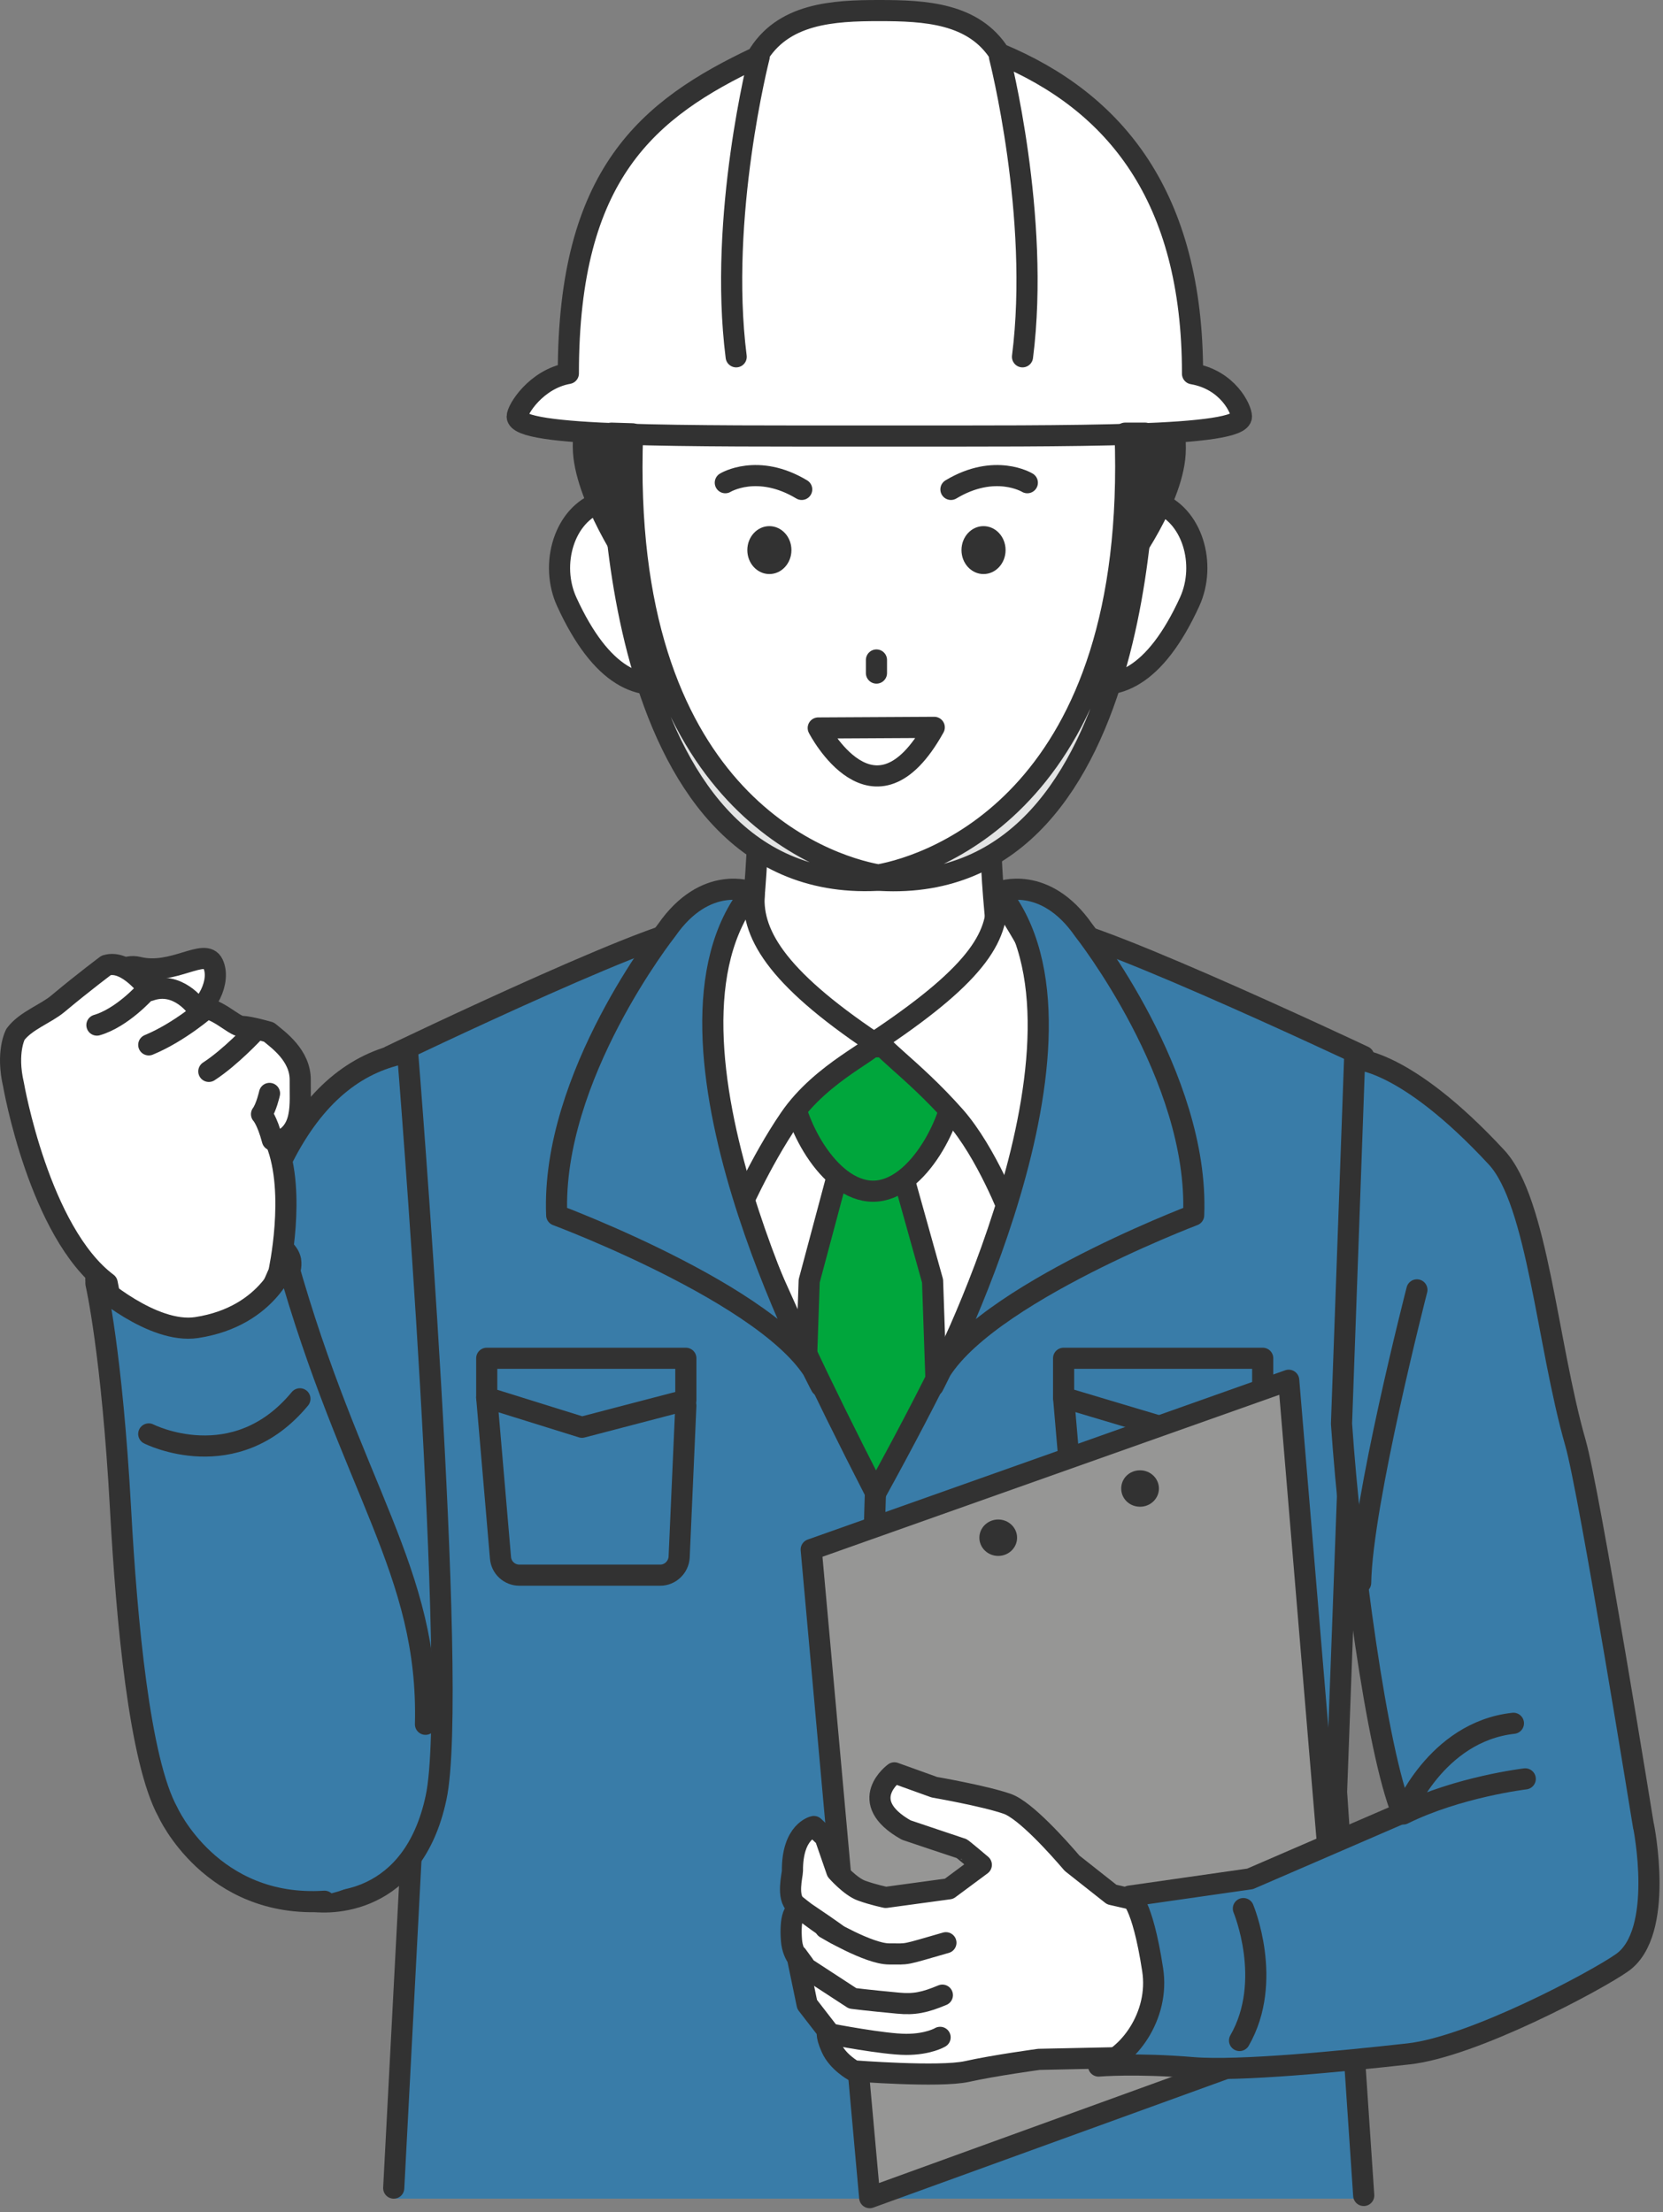 <svg width="118" height="157" viewBox="0 0 118 157" fill="none" xmlns="http://www.w3.org/2000/svg">
<rect x="0" y="0" width="118" height="157" fill="#808080" stroke="none"/>
<path d="M61.793 126.005C47.143 103.132 49.501 65.341 49.501 65.341H74.084C74.084 65.341 76.442 103.132 61.793 126.005Z" fill="white" stroke="#323232" stroke-width="1.5" stroke-linecap="round" stroke-linejoin="round"/>
<path d="M51.088 76.743C54.58 66.225 53.786 51.058 53.786 51.058H70.432C70.432 51.058 69.207 65.499 72.949 76.743H51.088Z" fill="white" stroke="#323232" stroke-width="1.5" stroke-linecap="round" stroke-linejoin="round"/>
<path d="M59.368 83.61H64.13L66.171 90.91L68.053 145.68L61.681 154.635L55.535 145.68L57.417 90.91L59.368 83.61Z" fill="#00A63C" stroke="#323232" stroke-width="1.5" stroke-linecap="round" stroke-linejoin="round"/>
<path d="M56.193 76.945C56.17 74.474 59.572 74.316 61.885 74.293C64.221 74.27 67.69 74.338 67.713 76.809C67.736 79.28 65.173 84.54 61.953 84.54C58.733 84.54 56.193 79.416 56.17 76.945H56.193Z" fill="#00A63C" stroke="#323232" stroke-width="1.5" stroke-linecap="round" stroke-linejoin="round"/>
<path d="M28.048 156.04H96.716V155.972L94.811 127.34L96.738 75.132C96.738 75.132 74.446 64.613 74.356 66.177C73.947 73.114 78.301 76.741 62.11 106.121C45.804 74.293 49.909 73.159 49.478 66.222C49.387 64.658 27.662 75.109 27.662 75.109L29.386 127.34L27.662 154.136L28.025 156.04H28.048Z" fill="#397CA8"/>
<path d="M27.937 155.292L29.411 127.182L27.688 74.951C27.688 74.951 49.413 64.5 49.504 66.064C49.912 73.001 45.807 74.134 62.135 105.963C78.327 76.583 73.973 72.978 74.381 66.019C74.472 64.454 96.764 74.973 96.764 74.973L94.836 127.182L96.764 155.814" stroke="#323232" stroke-width="1.5" stroke-linecap="round" stroke-linejoin="round"/>
<path d="M62.111 106.124C62.111 106.124 61.295 130.743 61.907 155.634" stroke="#323232" stroke-width="1.5" stroke-linecap="round" stroke-linejoin="round"/>
<path d="M48.665 99.368L41.295 101.294L34.537 99.186V96.398H48.665V99.368Z" stroke="#323232" stroke-width="1.5" stroke-linecap="round" stroke-linejoin="round"/>
<path d="M48.665 99.753L48.189 110.521C48.144 111.224 47.554 111.79 46.851 111.79H36.85C36.147 111.79 35.558 111.246 35.512 110.544L34.537 99.186" stroke="#323232" stroke-width="1.5" stroke-linecap="round" stroke-linejoin="round"/>
<path d="M89.597 99.368L82.522 101.294L75.469 99.186V96.398H89.597V99.368Z" stroke="#323232" stroke-width="1.5" stroke-linecap="round" stroke-linejoin="round"/>
<path d="M89.597 99.753L89.121 110.521C89.075 111.224 88.486 111.79 87.783 111.79H77.782C77.079 111.79 76.489 111.246 76.444 110.544L75.469 99.186" stroke="#323232" stroke-width="1.5" stroke-linecap="round" stroke-linejoin="round"/>
<path d="M73.838 68.717C73.929 68.49 70.641 63.027 70.686 63.39C71.004 66.314 69.462 68.989 62.454 73.704C61.91 74.067 64.654 75.722 67.761 79.236C70.028 81.82 71.707 86.264 71.707 86.264C75.607 76.765 73.861 68.717 73.861 68.717H73.838Z" fill="white" stroke="#323232" stroke-width="1.5" stroke-linecap="round" stroke-linejoin="round"/>
<path d="M49.657 67.358C49.566 67.131 53.58 62.869 53.535 63.232C53.217 66.156 54.986 69.284 62.016 74C62.515 74.34 58.342 75.995 56.029 79.395C53.92 82.478 52.288 86.264 52.288 86.264C48.5 76.493 49.679 67.358 49.679 67.358H49.657Z" fill="white" stroke="#323232" stroke-width="1.5" stroke-linecap="round" stroke-linejoin="round"/>
<path d="M53.289 63.301C53.289 63.301 50.069 62.031 47.302 66.021C47.302 66.021 39.093 76.404 39.501 86.243C39.501 86.243 56.147 92.454 58.255 98.371C58.255 98.371 45.012 73.593 53.312 63.301H53.289Z" fill="#397CA8" stroke="#323232" stroke-width="1.5" stroke-linecap="round" stroke-linejoin="round"/>
<path d="M70.909 63.301C70.909 63.301 74.129 62.031 76.896 66.021C76.896 66.021 85.105 76.404 84.697 86.243C84.697 86.243 68.324 92.454 66.215 98.371C66.215 98.371 79.186 73.593 70.909 63.301Z" fill="#397CA8" stroke="#323232" stroke-width="1.5" stroke-linecap="round" stroke-linejoin="round"/>
<path d="M91.441 97.957L95.274 143.795L61.711 155.969L57.56 109.972L91.441 97.957Z" fill="#969695" stroke="#323232" stroke-width="1.5" stroke-linecap="round" stroke-linejoin="round"/>
<path d="M70.83 110.425C71.569 110.425 72.168 109.847 72.168 109.133C72.168 108.42 71.569 107.841 70.83 107.841C70.091 107.841 69.492 108.42 69.492 109.133C69.492 109.847 70.091 110.425 70.83 110.425Z" fill="#323232"/>
<path d="M82.233 105.641C82.233 106.344 81.643 106.933 80.895 106.933C80.146 106.933 79.557 106.366 79.557 105.641C79.557 104.915 80.146 104.349 80.895 104.349C81.643 104.349 82.233 104.938 82.233 105.641Z" fill="#323232"/>
<path d="M83.442 135.5L78.883 134.457L76.071 132.236C75.119 131.125 72.76 128.472 71.468 128.019C69.835 127.452 66.297 126.84 66.297 126.84L63.462 125.82C63.462 125.82 60.673 127.838 64.302 129.878C64.302 129.878 68.134 131.17 68.225 131.193C68.27 131.193 69.631 132.349 69.631 132.349L67.34 134.049L62.85 134.661C62.85 134.661 61.966 134.48 61.149 134.185C60.356 133.913 59.38 132.802 59.38 132.802L58.541 130.377L57.748 129.629C57.748 129.629 56.206 129.946 56.228 132.78C56.228 133.074 55.797 134.661 56.478 135.205C58.337 136.724 61.648 138.764 57.045 135.659C56.296 135.16 56.047 136.248 56.16 137.699C56.251 138.923 57.045 139.445 57.045 139.445L56.546 138.764L57.272 142.256L58.745 144.16C58.745 144.16 58.541 144.319 58.995 145.339C59.449 146.359 60.582 146.971 60.582 146.971C60.582 146.971 66.66 147.447 68.61 147.016C70.538 146.586 73.713 146.155 73.713 146.155L80.131 146.019C80.131 146.019 86.911 141.213 83.419 135.432L83.442 135.5Z" fill="white" stroke="#323232" stroke-width="1.5" stroke-linecap="round" stroke-linejoin="round"/>
<path d="M58.568 136.835C58.568 136.835 61.63 138.671 63.081 138.671C64.533 138.671 63.966 138.784 67.118 137.877" stroke="#323232" stroke-width="1.5" stroke-linecap="round" stroke-linejoin="round"/>
<path d="M56.707 139.353L60.494 141.824C60.494 141.824 61.515 141.96 63.714 142.164C64.871 142.277 65.619 142.119 66.867 141.597" stroke="#323232" stroke-width="1.5" stroke-linecap="round" stroke-linejoin="round"/>
<path d="M58.973 144.365C58.973 144.365 62.715 145.091 64.302 145.091C65.889 145.091 66.706 144.592 66.706 144.592" stroke="#323232" stroke-width="1.5" stroke-linecap="round" stroke-linejoin="round"/>
<path d="M116.619 129.627C116.619 129.627 112.786 105.869 111.788 102.4C109.77 95.35 109.112 85.285 106.187 82.134C99.633 75.061 96.118 75.174 96.118 75.174L95.188 101.04C95.823 110.267 97.683 124.254 99.497 128.675L88.702 133.345L80.153 134.569C80.153 134.569 81.037 134.909 81.786 139.783C82.307 143.093 79.994 146.085 77.953 146.629C77.953 146.629 80.584 146.403 84.643 146.743C87.931 147.015 95.234 146.289 99.928 145.768C104.509 145.269 113.24 140.599 115.077 139.307C118.161 137.176 116.619 129.582 116.619 129.582V129.627Z" fill="#397CA8" stroke="#323232" stroke-width="1.5" stroke-linecap="round" stroke-linejoin="round"/>
<path d="M100.538 91.543C100.538 91.543 96.638 106.686 96.547 112.331" stroke="#323232" stroke-width="1.5" stroke-linecap="round" stroke-linejoin="round"/>
<path d="M88.225 135.453C88.225 135.453 90.38 140.599 87.953 144.816" stroke="#323232" stroke-width="1.5" stroke-linecap="round" stroke-linejoin="round"/>
<path d="M108.225 126.248C108.225 126.248 103.463 126.814 99.562 128.741C99.562 128.741 101.853 122.915 107.386 122.303" stroke="#323232" stroke-width="1.5" stroke-linecap="round" stroke-linejoin="round"/>
<path d="M28.945 74.699C22.051 75.878 17.243 83.472 15.588 101.155C13.751 120.832 11.8 132.598 21.779 134.865C23.389 135.227 29.308 135.227 30.94 127.588C32.596 119.948 28.922 74.699 28.922 74.699H28.945Z" fill="#397CA8" stroke="#323232" stroke-width="1.5" stroke-linecap="round" stroke-linejoin="round"/>
<path d="M20.623 89.481C20.873 90.864 18.378 94.536 14.546 95.239C10.713 95.942 7.062 92.337 6.813 90.954C6.563 89.572 9.761 88.415 13.57 87.69C17.403 86.987 20.374 88.075 20.623 89.458V89.481Z" fill="#397CA8" stroke="#323232" stroke-width="1.5" stroke-linecap="round" stroke-linejoin="round"/>
<path d="M13.07 72.41C11.37 73.227 7.65 73.567 7.083 72.388C6.516 71.209 7.968 68.194 9.805 68.647C12.277 69.259 14.544 67.219 15.111 68.398C15.678 69.577 14.771 71.617 13.07 72.433V72.41Z" fill="white" stroke="#323232" stroke-width="1.5" stroke-linecap="round" stroke-linejoin="round"/>
<path d="M21.282 76.672C21.304 74.903 19.717 73.793 19.059 73.249C19.059 73.249 17.744 72.863 17.131 72.841C16.519 72.818 15.294 71.367 13.934 71.503C13.934 71.503 12.596 69.576 10.6 70.302C10.6 70.302 9.013 68.057 7.516 68.511C7.516 68.511 5.906 69.712 4.092 71.231C3.23 71.956 1.801 72.433 1.076 73.407C1.076 73.407 0.395 74.654 0.94 76.989C0.94 76.989 2.754 87.44 7.584 91.067L8.627 94.83C8.627 94.83 9.285 95.238 13.707 94.558C18.129 93.878 19.104 91.543 19.104 91.543L19.422 90.319C19.422 90.319 20.987 84.697 19.558 81.115C21.554 80.412 21.236 78.395 21.259 76.694L21.282 76.672Z" fill="white"/>
<path d="M19.124 77.601C19.124 77.601 18.897 78.621 18.557 79.075C18.557 79.075 18.942 79.46 19.328 80.911" stroke="#323232" stroke-width="1.5" stroke-linecap="round" stroke-linejoin="round"/>
<path d="M19.149 91.747L19.784 90.296C19.784 90.296 21.031 84.674 19.602 81.092C21.598 80.39 21.28 78.372 21.303 76.672C21.326 74.903 19.738 73.793 19.081 73.249C19.081 73.249 17.765 72.863 17.153 72.841C16.541 72.818 15.316 71.367 13.955 71.503C13.955 71.503 12.617 69.576 10.622 70.302C10.622 70.302 9.034 68.057 7.538 68.511C7.538 68.511 5.927 69.712 4.113 71.231C3.251 71.956 1.823 72.433 1.097 73.407C1.097 73.407 0.417 74.654 0.961 76.989C0.961 76.989 2.775 87.44 7.606 91.067L8.127 93.719" stroke="#323232" stroke-width="1.5" stroke-linecap="round" stroke-linejoin="round"/>
<path d="M18.039 73.225C18.039 73.225 16.36 75.039 14.818 76.037" stroke="#323232" stroke-width="1.5" stroke-linecap="round" stroke-linejoin="round"/>
<path d="M14.727 71.504C14.727 71.504 12.754 73.249 10.555 74.156" stroke="#323232" stroke-width="1.5" stroke-linecap="round" stroke-linejoin="round"/>
<path d="M10.301 70.394C10.301 70.394 8.668 72.23 6.877 72.752" stroke="#323232" stroke-width="1.5" stroke-linecap="round" stroke-linejoin="round"/>
<path d="M30.1 123.915C30.372 112.988 24.793 104.034 20.507 90.092C20.507 90.092 19.918 93.696 14.679 94.082C8.919 94.512 7.082 91.361 7.082 91.361C7.082 91.361 7.649 96.575 8.352 104.26C9.032 111.515 9.531 123.507 11.708 127.565C11.708 127.565 14.43 137.063 23.954 134.252C27.288 133.278 30.009 128.404 30.123 123.915H30.1Z" fill="#397CA8"/>
<path d="M10.555 101.767C10.555 101.767 16.655 104.873 21.281 99.274" stroke="#323232" stroke-width="1.5" stroke-linecap="round" stroke-linejoin="round"/>
<path d="M30.191 122.374C30.463 111.447 24.93 105.78 20.349 89.457C20.349 89.457 19.147 93.425 13.954 94.218C10.802 94.694 6.811 91.112 6.811 91.112C6.811 91.112 7.944 95.964 8.557 107.162C8.988 115.006 9.895 124.958 11.913 128.608C11.913 128.608 14.997 135.454 23.025 134.933" stroke="#323232" stroke-width="1.5" stroke-linecap="round" stroke-linejoin="round"/>
<path d="M47.744 39.834C48.674 42.622 50.624 47.451 48.039 48.312C45.476 49.173 42.687 48.108 40.215 42.713C38.99 40.038 40.033 36.501 42.596 35.64C45.159 34.778 46.791 37.045 47.721 39.834H47.744Z" fill="white" stroke="#323232" stroke-width="1.5" stroke-linecap="round" stroke-linejoin="round"/>
<path d="M76.882 39.834C75.952 42.622 74.002 47.451 76.587 48.312C79.15 49.173 81.939 48.108 84.411 42.713C85.636 40.038 84.592 36.501 82.03 35.64C79.467 34.778 77.835 37.045 76.905 39.834H76.882Z" fill="white" stroke="#323232" stroke-width="1.5" stroke-linecap="round" stroke-linejoin="round"/>
<path d="M79.495 30.788C79.245 46.09 75.957 62.503 62.192 62.503C47.542 62.503 44.889 43.982 44.889 30.788C44.889 17.594 53.098 8.3 62.668 8.3C72.238 8.3 79.722 17.594 79.517 30.788H79.495Z" fill="white"/>
<path d="M61.669 62.232C46.974 61.212 45.568 42.577 45.568 42.577" stroke="#323232" stroke-width="1.5" stroke-linecap="round" stroke-linejoin="round"/>
<path d="M79.108 42.373C79.108 42.373 77.951 61.212 63.256 62.232" stroke="#323232" stroke-width="1.5" stroke-linecap="round" stroke-linejoin="round"/>
<path d="M69.787 40.741C70.652 40.741 71.352 39.98 71.352 39.041C71.352 38.102 70.652 37.34 69.787 37.34C68.923 37.34 68.223 38.102 68.223 39.041C68.223 39.98 68.923 40.741 69.787 40.741Z" fill="#323232"/>
<path d="M54.592 40.741C55.456 40.741 56.157 39.98 56.157 39.041C56.157 38.102 55.456 37.34 54.592 37.34C53.728 37.34 53.027 38.102 53.027 39.041C53.027 39.98 53.728 40.741 54.592 40.741Z" fill="#323232"/>
<path d="M62.19 46.84V47.769" stroke="#323232" stroke-width="1.5" stroke-linecap="round" stroke-linejoin="round"/>
<path d="M51.465 34.258C51.465 34.258 53.755 32.852 56.885 34.734" stroke="#323232" stroke-width="1.5" stroke-linecap="round" stroke-linejoin="round"/>
<path d="M72.895 34.258C72.895 34.258 70.604 32.852 67.475 34.734" stroke="#323232" stroke-width="1.5" stroke-linecap="round" stroke-linejoin="round"/>
<path d="M66.291 51.621C62.005 59.352 58.059 51.666 58.059 51.666L66.291 51.621Z" fill="white" stroke="#323232" stroke-width="1.5" stroke-linecap="round" stroke-linejoin="round"/>
<path d="M80.378 31.287C80.378 33.146 79.471 40.627 79.471 40.627C79.471 40.627 82.918 36.138 83.349 32.556C83.575 30.697 82.918 27.909 82.011 27.909C81.103 27.909 80.378 29.428 80.378 31.287Z" fill="#323232" stroke="#323232" stroke-width="1.5" stroke-linecap="round" stroke-linejoin="round"/>
<path d="M44.407 31.151C44.407 33.01 45.223 40.74 45.223 40.74C45.223 40.74 41.867 35.979 41.436 32.42C41.209 30.561 41.867 27.773 42.774 27.773C43.681 27.773 44.407 29.292 44.407 31.151Z" fill="#323232" stroke="#323232" stroke-width="1.5" stroke-linecap="round" stroke-linejoin="round"/>
<path d="M84.617 26.503C84.617 13.966 79.152 7.234 70.92 3.81C69.083 0.931 65.659 0.75 62.393 0.75C59.127 0.75 55.522 0.931 53.708 4.06C45.929 7.732 40.328 12.357 40.328 26.503C38.037 26.911 36.699 29.065 36.699 29.563C36.699 31.037 48.197 30.946 62.393 30.946C76.589 30.946 88.087 31.037 88.087 29.563C88.087 29.042 87.134 26.956 84.617 26.526V26.503Z" fill="white" stroke="#323232" stroke-width="1.5" stroke-linecap="round" stroke-linejoin="round"/>
<path d="M53.868 4.036C53.868 4.036 50.966 15.348 52.236 25.323" stroke="#323232" stroke-width="1.5" stroke-linecap="round" stroke-linejoin="round"/>
<path d="M70.92 4.036C70.92 4.036 73.823 15.348 72.553 25.323" stroke="#323232" stroke-width="1.5" stroke-linecap="round" stroke-linejoin="round"/>
<path d="M81.238 30.742H79.832C80.784 56.586 66.225 61.392 62.324 62.095C58.424 61.392 43.933 56.631 44.885 30.788L43.389 30.742C43.389 30.742 42.64 63.387 62.188 62.48H62.324H62.461C82.122 63.568 81.26 30.742 81.26 30.742H81.238Z" fill="#E3E4E4" stroke="#323232" stroke-width="1.5" stroke-linecap="round" stroke-linejoin="round"/>
</svg>
